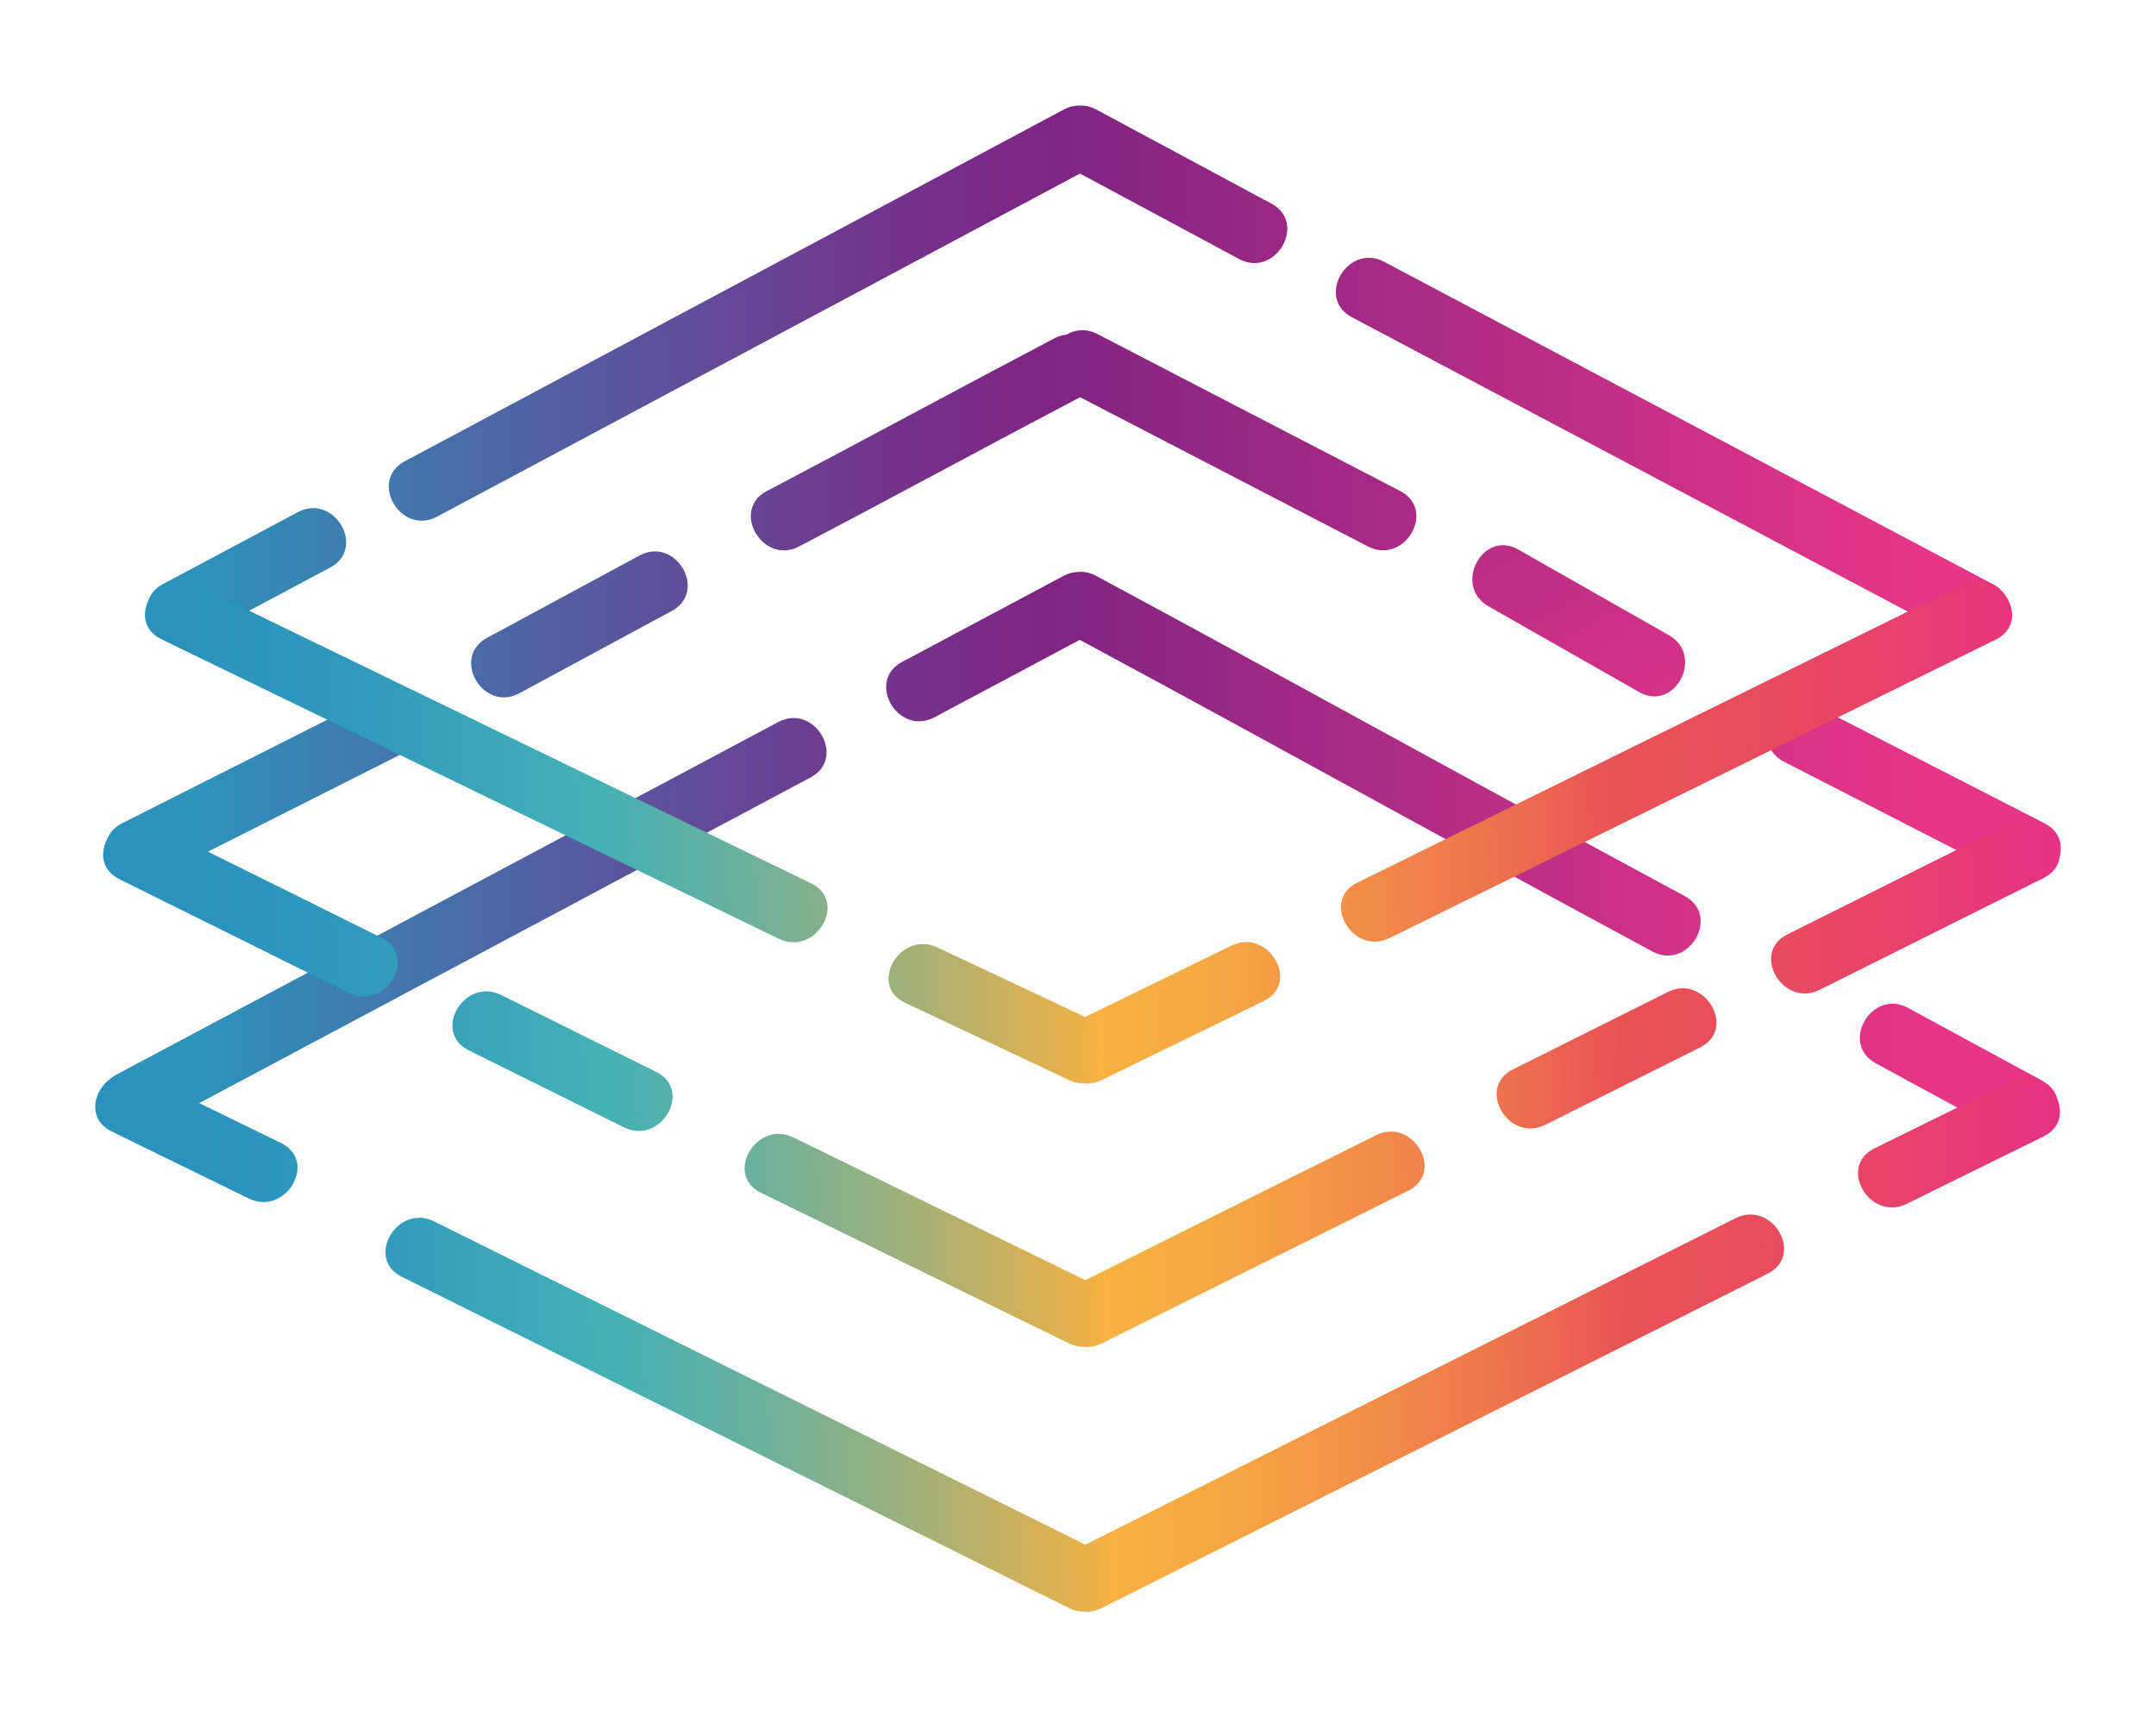 <?xml version="1.0" encoding="UTF-8"?>
<svg id="Camada_1" data-name="Camada 1" xmlns="http://www.w3.org/2000/svg" xmlns:xlink="http://www.w3.org/1999/xlink" viewBox="0 0 919 732">
  <defs>
    <linearGradient id="linear-gradient" x1="818.52" y1="334.06" x2="83.74" y2="336.33" gradientUnits="userSpaceOnUse">
      <stop offset="0" stop-color="#e73587"/>
      <stop offset=".5" stop-color="#7f2483"/>
      <stop offset=".6" stop-color="#73348b"/>
      <stop offset=".79" stop-color="#535ea0"/>
      <stop offset="1" stop-color="#2d93bb"/>
    </linearGradient>
    <linearGradient id="linear-gradient-2" x1="819.99" y1="392.73" x2="85.21" y2="395.01" xlink:href="#linear-gradient"/>
    <linearGradient id="linear-gradient-3" x1="819.59" y1="264.37" x2="84.8" y2="266.65" xlink:href="#linear-gradient"/>
    <linearGradient id="linear-gradient-4" x1="819.17" y1="131.93" x2="84.39" y2="134.21" xlink:href="#linear-gradient"/>
    <linearGradient id="linear-gradient-5" x1="818.99" y1="243.21" x2="84.21" y2="245.49" xlink:href="#linear-gradient"/>
    <linearGradient id="linear-gradient-6" x1="819.36" y1="191.74" x2="84.58" y2="194.02" xlink:href="#linear-gradient"/>
    <linearGradient id="linear-gradient-7" x1="814.51" y1="186.78" x2="82.24" y2="189.05" xlink:href="#linear-gradient"/>
    <linearGradient id="linear-gradient-8" x1="782.64" y1="324.94" x2="109.6" y2="327.03" xlink:href="#linear-gradient"/>
    <linearGradient id="linear-gradient-9" x1="821.57" y1="457.01" x2="86.78" y2="459.28" xlink:href="#linear-gradient"/>
    <linearGradient id="linear-gradient-10" x1="820.22" y1="337.82" x2="85.43" y2="340.1" xlink:href="#linear-gradient"/>
    <linearGradient id="linear-gradient-11" x1="938.75" y1="1367.57" x2="203.97" y2="1369.85" gradientTransform="translate(1395.59 -1160.76) rotate(58.02)" xlink:href="#linear-gradient"/>
    <linearGradient id="linear-gradient-12" x1="83.08" y1="327.71" x2="879.38" y2="307.21" gradientUnits="userSpaceOnUse">
      <stop offset="0" stop-color="#2993be"/>
      <stop offset=".08" stop-color="#2e99bc"/>
      <stop offset=".19" stop-color="#3fadb7"/>
      <stop offset=".21" stop-color="#43b1b6"/>
      <stop offset=".24" stop-color="#4fb1ae"/>
      <stop offset=".3" stop-color="#6fb199"/>
      <stop offset=".38" stop-color="#a4b177"/>
      <stop offset=".47" stop-color="#ecb148"/>
      <stop offset=".48" stop-color="#f8b241"/>
      <stop offset=".53" stop-color="#f6aa42"/>
      <stop offset=".6" stop-color="#f39546"/>
      <stop offset=".69" stop-color="#ee744d"/>
      <stop offset=".76" stop-color="#e95255"/>
      <stop offset=".82" stop-color="#e84e5a"/>
      <stop offset=".9" stop-color="#e84369"/>
      <stop offset=".99" stop-color="#e73282"/>
      <stop offset="1" stop-color="#e73185"/>
    </linearGradient>
    <linearGradient id="linear-gradient-13" x1="86" y1="440.95" x2="882.3" y2="420.44" xlink:href="#linear-gradient-12"/>
    <linearGradient id="linear-gradient-14" x1="84.63" y1="387.81" x2="880.93" y2="367.31" xlink:href="#linear-gradient-12"/>
    <linearGradient id="linear-gradient-15" x1="86.39" y1="456.28" x2="882.69" y2="435.77" xlink:href="#linear-gradient-12"/>
    <linearGradient id="linear-gradient-16" x1="87.12" y1="484.68" x2="883.42" y2="464.18" xlink:href="#linear-gradient-12"/>
    <linearGradient id="linear-gradient-17" x1="83.33" y1="340.68" x2="879.63" y2="320.18" xlink:href="#linear-gradient-12"/>
    <linearGradient id="linear-gradient-18" x1="88.46" y1="536.72" x2="884.76" y2="516.21" xlink:href="#linear-gradient-12"/>
    <linearGradient id="linear-gradient-19" x1="85.07" y1="405.1" x2="881.37" y2="384.59" xlink:href="#linear-gradient-12"/>
    <linearGradient id="linear-gradient-20" x1="86.66" y1="466.56" x2="882.95" y2="446.05" xlink:href="#linear-gradient-12"/>
    <linearGradient id="linear-gradient-21" x1="90.32" y1="608.98" x2="886.62" y2="588.47" xlink:href="#linear-gradient-12"/>
    <linearGradient id="linear-gradient-22" x1="87.68" y1="506.2" x2="883.98" y2="485.7" xlink:href="#linear-gradient-12"/>
  </defs>
  <g>
    <path d="M65.92,374.48c34.94-17.62,69.89-35.24,104.83-52.86,15.71-7.92,1.89-31.52-13.8-23.61-34.94,17.62-69.89,35.24-104.83,52.86-15.71,7.92-1.89,31.52,13.8,23.61Z" style="fill: url(#linear-gradient); stroke-width: 0px;"/>
    <path d="M331.7,307.79c-93.93,50.04-187.86,100.08-281.79,150.12-15.53,8.28-1.74,31.89,13.8,23.61,93.93-50.04,187.86-100.08,281.79-150.12,15.54-8.28,1.74-31.89-13.8-23.61Z" style="fill: url(#linear-gradient-2); stroke-width: 0px;"/>
    <path d="M272.56,236.8c-21.65,11.69-43.3,23.39-64.96,35.09-15.49,8.36-1.7,31.98,13.8,23.61,21.65-11.69,43.31-23.39,64.96-35.08,15.49-8.37,1.7-31.98-13.8-23.61Z" style="fill: url(#linear-gradient-3); stroke-width: 0px;"/>
    <path d="M186.32,220.22c91.34-48.75,182.69-97.49,274.03-146.24,22.59,12.14,45.18,24.27,67.78,36.41,15.5,8.33,29.32-15.27,13.8-23.61-24.88-13.37-49.77-26.74-74.65-40.1-2.45-1.32-4.85-1.76-7.11-1.67-2.14-.02-4.39.44-6.69,1.67-93.65,49.98-187.3,99.95-280.95,149.93-15.53,8.29-1.73,31.9,13.8,23.61Z" style="fill: url(#linear-gradient-4); stroke-width: 0px;"/>
    <path d="M83.31,272.53c19.15-10.2,38.29-20.4,57.43-30.6,15.53-8.28,1.74-31.89-13.8-23.61-19.15,10.2-38.29,20.4-57.43,30.6-15.53,8.28-1.74,31.89,13.8,23.61Z" style="fill: url(#linear-gradient-5); stroke-width: 0px;"/>
    <path d="M576.22,135.21c86.43,45.78,172.86,91.56,259.29,137.33,15.54,8.23,29.37-15.36,13.8-23.61-86.43-45.78-172.86-91.56-259.29-137.33-15.54-8.23-29.37,15.36-13.8,23.61Z" style="fill: url(#linear-gradient-6); stroke-width: 0px;"/>
    <path d="M467.82,142.42c-4.84-2.51-9.51-1.97-13.18.21-1.68.18-3.41.65-5.16,1.57-39.82,20.89-82.77,44.22-122.59,65.1-15.59,8.18-1.78,31.78,13.8,23.61,38.86-20.38,80.84-43.21,119.7-63.59,42.27,21.94,80.41,41.66,122.68,63.6,15.6,8.1,29.44-15.49,13.8-23.61-44.39-23.04-84.66-43.86-129.04-66.9Z" style="fill: url(#linear-gradient-7); stroke-width: 0px;"/>
    <path d="M718.13,381.97c-94.27-50.79-156.66-85.73-250.93-136.52-2.52-1.36-4.98-1.8-7.29-1.67-2.08,0-4.27.48-6.51,1.67-22.95,12.23-45.91,24.46-68.86,36.68-15.53,8.28-1.74,31.89,13.8,23.61,20.64-11,41.28-21.99,61.92-32.99,91.98,49.56,152.09,83.27,244.06,132.82,15.49,8.35,29.31-15.25,13.8-23.61Z" style="fill: url(#linear-gradient-8); stroke-width: 0px;"/>
    <path d="M870.52,460.68c-19.06-10.35-38.13-20.7-57.19-31.05-15.47-8.4-29.28,15.2-13.8,23.61,19.06,10.35,38.13,20.7,57.19,31.05,15.47,8.4,29.28-15.2,13.8-23.61Z" style="fill: url(#linear-gradient-9); stroke-width: 0px;"/>
    <path d="M871.52,350.95c-32.41-16.61-64.83-33.22-97.24-49.84-15.63-8.01-29.48,15.57-13.8,23.61,32.41,16.61,64.83,33.22,97.24,49.84,15.63,8.01,29.48-15.57,13.8-23.61Z" style="fill: url(#linear-gradient-10); stroke-width: 0px;"/>
    <path d="M711.38,270.77c-21.39-12.17-42.78-24.34-64.16-36.51-15.3-8.71-28.02,15.5-12.72,24.21,21.39,12.17,42.78,24.34,64.16,36.52,15.3,8.7,28.02-15.5,12.72-24.21Z" style="fill: url(#linear-gradient-11); stroke-width: 0px;"/>
  </g>
  <g>
    <path d="M68.78,272.48c87.73,42.56,175.46,85.12,263.19,127.68,15.76,7.65,29.64-15.92,13.8-23.61-87.73-42.56-175.46-85.12-263.19-127.68-15.76-7.65-29.64,15.92-13.8,23.61Z" style="fill: url(#linear-gradient-12); stroke-width: 0px;"/>
    <path d="M385.77,427.44c23.33,10.99,46.65,21.98,69.98,32.97,2.16,1.02,4.27,1.41,6.28,1.4,2.38.23,4.91-.13,7.52-1.4,23.05-11.24,46.09-22.48,69.14-33.71,15.81-7.71,1.97-31.3-13.8-23.61-20.79,10.14-41.57,20.27-62.36,30.41-20.99-9.89-41.97-19.78-62.96-29.66-15.83-7.46-29.72,16.11-13.8,23.61Z" style="fill: url(#linear-gradient-13); stroke-width: 0px;"/>
    <path d="M162.59,399.71c-32.63-16.18-65.26-32.37-97.89-48.55-15.71-7.79-29.58,15.78-13.8,23.61,32.63,16.18,65.26,32.37,97.89,48.55,15.71,7.79,29.58-15.78,13.8-23.61Z" style="fill: url(#linear-gradient-14); stroke-width: 0px;"/>
    <path d="M213.6,424.12c-15.71-7.79-29.58,15.78-13.8,23.61,22.05,10.93,44.09,21.87,66.14,32.8,15.71,7.79,29.58-15.78,13.8-23.61-22.05-10.93-44.09-21.87-66.14-32.8Z" style="fill: url(#linear-gradient-15); stroke-width: 0px;"/>
    <path d="M119.83,487.26c-19.49-9.53-38.97-19.05-58.46-28.58-15.75-7.7-29.62,15.87-13.8,23.61,19.49,9.53,38.98,19.05,58.46,28.58,15.75,7.7,29.62-15.87,13.8-23.61Z" style="fill: url(#linear-gradient-16); stroke-width: 0px;"/>
    <path d="M592.34,399.84c86.12-42.4,172.24-84.81,258.36-127.21,15.78-7.77,1.95-31.36-13.8-23.61-86.12,42.4-172.24,84.81-258.36,127.21-15.78,7.77-1.95,31.36,13.8,23.61Z" style="fill: url(#linear-gradient-17); stroke-width: 0px;"/>
    <path d="M586.5,483.93c-41.3,20.58-82.61,41.16-123.92,61.74-41.47-20.28-82.93-40.55-124.4-60.83-15.75-7.7-29.62,15.87-13.8,23.61,43.79,21.41,87.57,42.82,131.36,64.23,2.23,1.09,4.42,1.5,6.49,1.47,2.32.17,4.78-.21,7.31-1.47,43.58-21.72,87.17-43.43,130.75-65.15,15.75-7.85,1.92-31.44-13.8-23.61Z" style="fill: url(#linear-gradient-18); stroke-width: 0px;"/>
    <path d="M857.32,350.62c-31.82,15.89-63.64,31.79-95.46,47.68-15.74,7.86-1.91,31.46,13.8,23.61,31.82-15.89,63.64-31.79,95.45-47.68,15.74-7.86,1.91-31.46-13.8-23.61Z" style="fill: url(#linear-gradient-19); stroke-width: 0px;"/>
    <path d="M710.92,422.85c-22.02,11-44.03,21.99-66.05,32.99-15.74,7.86-1.91,31.46,13.8,23.61,22.01-11,44.03-21.99,66.04-32.99,15.74-7.86,1.91-31.46-13.8-23.61Z" style="fill: url(#linear-gradient-20); stroke-width: 0px;"/>
    <path d="M739.73,519.29c-92.37,46.38-184.74,92.76-277.12,139.14-92.52-45.93-185.03-91.86-277.55-137.79-15.71-7.8-29.58,15.78-13.8,23.61,94.83,47.08,189.66,94.16,284.49,141.23,2.28,1.13,4.51,1.54,6.63,1.49,2.28.14,4.69-.25,7.17-1.49,94.66-47.53,189.32-95.06,283.98-142.59,15.73-7.9,1.9-31.49-13.8-23.61Z" style="fill: url(#linear-gradient-21); stroke-width: 0px;"/>
    <path d="M857.32,460.78c-19.46,9.58-38.92,19.16-58.38,28.75-15.78,7.77-1.95,31.36,13.8,23.61,19.46-9.58,38.92-19.16,58.38-28.75,15.79-7.77,1.95-31.36-13.8-23.61Z" style="fill: url(#linear-gradient-22); stroke-width: 0px;"/>
  </g>
</svg>